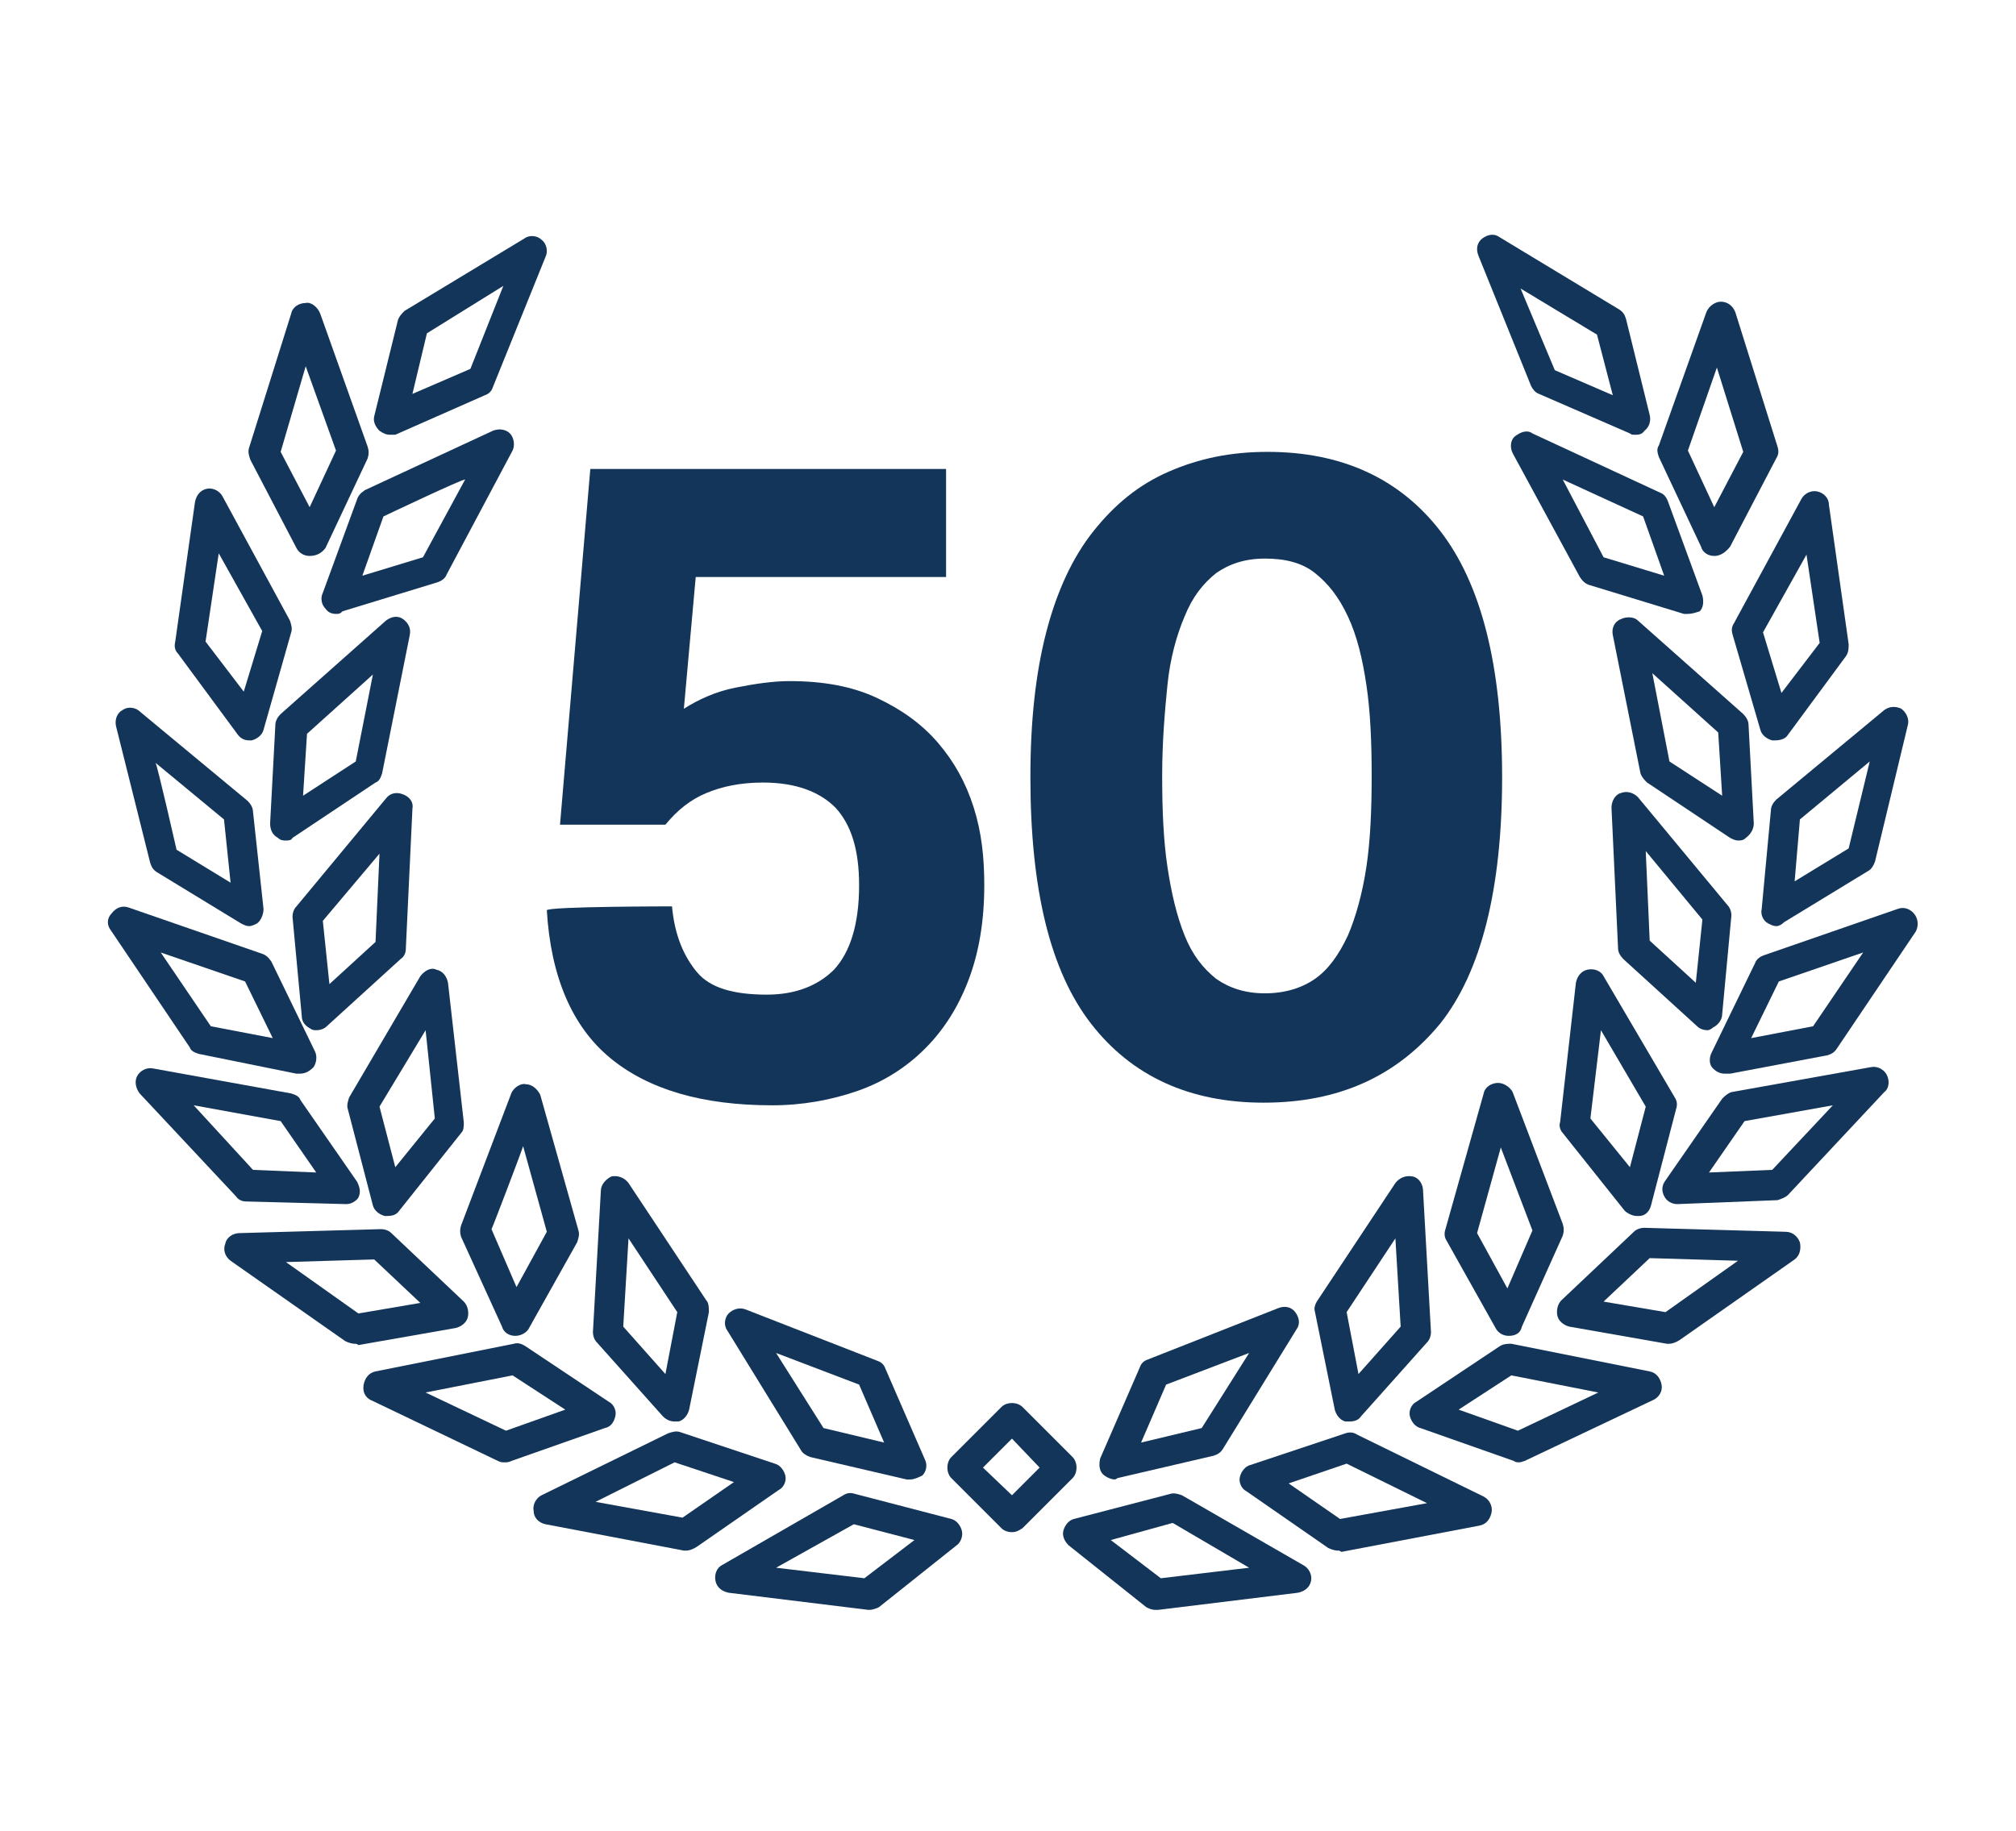 <?xml version="1.0" encoding="utf-8"?>
<!-- Generator: Adobe Illustrator 27.3.1, SVG Export Plug-In . SVG Version: 6.00 Build 0)  -->
<svg version="1.1" id="Layer_1" xmlns="http://www.w3.org/2000/svg" xmlns:xlink="http://www.w3.org/1999/xlink" x="0px" y="0px"
	 viewBox="0 0 153 139" style="enable-background:new 0 0 153 139;" xml:space="preserve">
<style type="text/css">
	.st0{fill:#133559;}
	.st1{fill:none;stroke:#00365C;stroke-width:2;stroke-linecap:round;stroke-miterlimit:10;}
	.st2{fill:none;stroke:#00365C;stroke-width:2;stroke-linecap:round;stroke-linejoin:round;stroke-miterlimit:10;}
	.st3{fill:#00365C;}
</style>
<g>
	<path class="st0" d="M69.1,112.3c-0.1,0-0.2,0-0.3,0l-7.3-1.7c-0.3-0.1-0.6-0.3-0.7-0.5l-5.6-9.1c-0.3-0.4-0.2-1,0.1-1.3
		s0.8-0.5,1.3-0.3l10,3.9c0.3,0.1,0.5,0.3,0.6,0.6l3,6.9c0.2,0.4,0.1,0.9-0.2,1.2C69.8,112.1,69.4,112.3,69.1,112.3L69.1,112.3z
		 M62.5,108.4l4.6,1.1l-1.9-4.4l-6.3-2.4L62.5,108.4L62.5,108.4z"/>
	<path class="st0" d="M51.2,107.9c-0.3,0-0.6-0.1-0.9-0.4l-5-5.6c-0.2-0.2-0.3-0.5-0.3-0.8l0.6-10.7c0-0.5,0.4-0.9,0.8-1.1
		c0.5-0.1,1,0.1,1.3,0.5l5.9,8.9c0.2,0.2,0.2,0.6,0.2,0.9l-1.5,7.4c-0.1,0.4-0.4,0.8-0.8,0.9C51.4,107.9,51.3,107.9,51.2,107.9
		L51.2,107.9z M47.3,100.7l3.2,3.6l0.9-4.7L47.7,94C47.7,94,47.3,100.7,47.3,100.7z"/>
	<path class="st0" d="M39.1,101.4C39.1,101.4,39.1,101.4,39.1,101.4c-0.5,0-0.9-0.3-1-0.7L35,93.9c-0.1-0.3-0.1-0.6,0-0.9l3.8-10
		c0.2-0.5,0.8-0.8,1.1-0.7c0.5,0,0.9,0.4,1.1,0.8l2.9,10.3c0.1,0.3,0,0.6-0.1,0.9l-3.7,6.6C39.9,101.2,39.5,101.4,39.1,101.4
		L39.1,101.4z M37.3,93.3l1.9,4.4l2.3-4.2l-1.8-6.5C39.7,87.1,37.3,93.4,37.3,93.3z"/>
	<path class="st0" d="M29.4,92.3c-0.1,0-0.2,0-0.2,0c-0.4-0.1-0.8-0.4-0.9-0.8l-1.9-7.3c-0.1-0.3,0-0.6,0.1-0.9l5.4-9.2
		c0.3-0.4,0.8-0.7,1.2-0.5c0.5,0.1,0.8,0.5,0.9,1l1.2,10.6c0,0.3,0,0.6-0.2,0.8l-4.7,5.9C30.1,92.2,29.8,92.3,29.4,92.3L29.4,92.3z
		 M28.8,84l1.2,4.6l3-3.7l-0.7-6.7L28.8,84L28.8,84z"/>
	<path class="st0" d="M24,78.2c-0.1,0-0.3,0-0.4-0.1c-0.4-0.2-0.7-0.5-0.7-1l-0.7-7.5c0-0.3,0.1-0.6,0.3-0.8l6.8-8.2
		c0.3-0.4,0.8-0.5,1.3-0.3c0.5,0.2,0.8,0.6,0.7,1.1L30.8,72c0,0.3-0.1,0.6-0.4,0.8l-5.6,5.1C24.6,78.1,24.3,78.2,24,78.2L24,78.2z
		 M24.5,69.9l0.5,4.8l3.5-3.2l0.3-6.7L24.5,69.9L24.5,69.9z"/>
	<path class="st0" d="M21.7,63.8c-0.2,0-0.4,0-0.6-0.2c-0.4-0.2-0.6-0.6-0.6-1.1l0.4-7.5c0-0.3,0.2-0.6,0.4-0.8l8-7.1
		c0.4-0.3,0.9-0.4,1.3-0.1s0.6,0.7,0.5,1.2l-2.1,10.5c-0.1,0.3-0.2,0.6-0.5,0.7l-6.3,4.2C22.1,63.8,21.9,63.8,21.7,63.8L21.7,63.8z
		 M23.3,55.7L23,60.4l4-2.6l1.3-6.6L23.3,55.7L23.3,55.7z"/>
	<path class="st0" d="M25.5,46.6c-0.3,0-0.6-0.1-0.8-0.4c-0.3-0.3-0.4-0.8-0.2-1.2l2.6-7.1c0.1-0.3,0.3-0.5,0.6-0.7l9.7-4.5
		c0.5-0.2,1-0.1,1.3,0.2s0.4,0.9,0.2,1.3l-5,9.4c-0.1,0.3-0.4,0.5-0.7,0.6l-7.2,2.2C25.8,46.6,25.7,46.6,25.5,46.6L25.5,46.6z
		 M29.1,39.2l-1.6,4.5l4.6-1.4l3.2-5.9C35.2,36.3,29.1,39.2,29.1,39.2z"/>
	<path class="st0" d="M29.6,33c-0.3,0-0.5-0.1-0.8-0.3c-0.3-0.3-0.5-0.7-0.4-1.1l1.8-7.3c0.1-0.3,0.3-0.5,0.5-0.7l9.1-5.5
		c0.4-0.3,1-0.2,1.3,0.1c0.4,0.3,0.5,0.9,0.3,1.3l-4,9.9c-0.1,0.3-0.3,0.5-0.6,0.6L30,33C29.9,33,29.7,33,29.6,33L29.6,33z
		 M32.4,25.3l-1.1,4.6l4.4-1.9l2.5-6.3L32.4,25.3L32.4,25.3z"/>
	<path class="st0" d="M23.5,42.2c-0.4,0-0.8-0.2-1-0.6L19,34.9c-0.1-0.3-0.2-0.6-0.1-0.9l3.2-10.2c0.1-0.5,0.6-0.8,1.1-0.8
		c0.4-0.1,0.9,0.3,1.1,0.8l3.6,10.1c0.1,0.3,0.1,0.6,0,0.9l-3.2,6.8C24.4,42,24,42.2,23.5,42.2L23.5,42.2L23.5,42.2z M21.3,34.3
		l2.2,4.2l2-4.3l-2.3-6.4L21.3,34.3L21.3,34.3z"/>
	<path class="st0" d="M18.9,56.2c-0.4,0-0.7-0.2-0.9-0.5l-4.5-6.1c-0.2-0.2-0.3-0.5-0.2-0.9l1.5-10.6c0.1-0.5,0.4-0.9,0.9-1
		c0.5-0.1,1,0.2,1.2,0.6l5.1,9.4c0.1,0.3,0.2,0.6,0.1,0.9L20,55.4c-0.1,0.4-0.5,0.7-0.9,0.8C19,56.2,19,56.2,18.9,56.2L18.9,56.2z
		 M15.6,48.7l2.9,3.8l1.4-4.6L16.6,42C16.6,42,15.6,48.7,15.6,48.7z"/>
	<path class="st0" d="M18.9,70.3c-0.2,0-0.4-0.1-0.6-0.2l-6.4-3.9c-0.3-0.2-0.4-0.4-0.5-0.7L8.8,55.1c-0.1-0.5,0.1-1,0.5-1.2
		c0.4-0.3,1-0.2,1.3,0.1l8.2,6.8c0.2,0.2,0.4,0.5,0.4,0.8L20,69c0,0.4-0.2,0.9-0.5,1.1C19.3,70.2,19.1,70.3,18.9,70.3z M13.4,64.5
		l4.1,2.5L17,62.2l-5.2-4.3C11.9,57.9,13.4,64.5,13.4,64.5z"/>
	<path class="st0" d="M22.7,81.5c-0.1,0-0.1,0-0.2,0L15.1,80c-0.3-0.1-0.6-0.2-0.7-0.5l-6-8.9c-0.3-0.4-0.3-0.9,0.1-1.3
		c0.3-0.4,0.8-0.6,1.3-0.4l10.1,3.5c0.3,0.1,0.5,0.3,0.7,0.6l3.3,6.8c0.2,0.4,0.1,0.9-0.1,1.2C23.4,81.4,23.1,81.5,22.7,81.5
		L22.7,81.5z M16,77.9l4.7,0.9l-2.1-4.3l-6.4-2.2L16,77.9L16,77.9z"/>
	<path class="st0" d="M26.3,91.4L26.3,91.4l-7.6-0.2c-0.3,0-0.6-0.1-0.8-0.4L10.6,83c-0.3-0.4-0.4-0.9-0.2-1.3
		c0.2-0.4,0.7-0.7,1.2-0.6l10.5,1.9c0.3,0.1,0.6,0.2,0.7,0.5l4.3,6.2c0.2,0.4,0.3,0.8,0.1,1.2C27.1,91.1,26.7,91.4,26.3,91.4
		L26.3,91.4z M19.2,88.8L24,89l-2.7-3.9l-6.6-1.2L19.2,88.8L19.2,88.8z"/>
	<path class="st0" d="M26.9,102c-0.2,0-0.5-0.1-0.7-0.2l-8.7-6.1c-0.4-0.3-0.6-0.8-0.4-1.3c0.1-0.5,0.6-0.8,1.1-0.8l10.7-0.3
		c0.3,0,0.6,0.1,0.8,0.3l5.5,5.2c0.3,0.3,0.4,0.8,0.3,1.2c-0.1,0.4-0.5,0.7-0.9,0.8l-7.4,1.3C27.1,102,27,102,26.9,102L26.9,102z
		 M21.7,95.8l5.5,3.9l4.7-0.8l-3.5-3.3L21.7,95.8L21.7,95.8z"/>
	<path class="st0" d="M38.3,111c-0.2,0-0.3,0-0.5-0.1l-9.6-4.6c-0.5-0.2-0.7-0.7-0.6-1.2s0.4-0.9,0.9-1l10.5-2.1
		c0.3-0.1,0.6,0,0.9,0.2l6.3,4.2c0.4,0.2,0.6,0.7,0.5,1.1s-0.3,0.8-0.8,0.9l-7.1,2.5C38.6,111,38.5,111,38.3,111L38.3,111z
		 M32.3,105.7l6.1,2.9l4.5-1.6l-4-2.6L32.3,105.7L32.3,105.7z"/>
	<path class="st0" d="M52.1,117.7c-0.1,0-0.1,0-0.2,0l-10.5-2c-0.5-0.1-0.9-0.5-0.9-1c-0.1-0.5,0.2-1,0.6-1.2l9.6-4.7
		c0.3-0.1,0.6-0.2,0.9-0.1l7.2,2.4c0.4,0.1,0.7,0.5,0.8,0.9s-0.1,0.9-0.5,1.1l-6.2,4.3C52.6,117.6,52.3,117.7,52.1,117.7z M45.2,114
		l6.6,1.2l3.9-2.7l-4.5-1.5L45.2,114L45.2,114z"/>
	<path class="st0" d="M66,122.2c0,0-0.1,0-0.1,0l-10.6-1.3c-0.5-0.1-0.9-0.4-1-0.9c-0.1-0.5,0.1-1,0.5-1.2l9.2-5.3
		c0.3-0.2,0.6-0.2,0.9-0.1l7.3,1.9c0.4,0.1,0.7,0.5,0.8,0.9s-0.1,0.9-0.4,1.1l-5.9,4.7C66.5,122.1,66.2,122.2,66,122.2L66,122.2z
		 M58.9,119l6.7,0.8l3.8-2.9l-4.6-1.2C64.8,115.7,58.9,119,58.9,119z"/>
	<path class="st0" d="M76.8,116.3c-0.3,0-0.6-0.1-0.8-0.3l-3.8-3.8c-0.2-0.2-0.3-0.5-0.3-0.8s0.1-0.6,0.3-0.8l3.8-3.8
		c0.2-0.2,0.5-0.3,0.8-0.3l0,0c0.3,0,0.6,0.1,0.8,0.3l3.8,3.8c0.4,0.4,0.4,1.2,0,1.6l-3.8,3.8C77.3,116.2,77.1,116.3,76.8,116.3
		L76.8,116.3z M74.6,111.4l2.2,2.1l2.1-2.1l-2.1-2.2L74.6,111.4z"/>
	<path class="st0" d="M84.6,112.3c-0.3,0-0.7-0.2-0.9-0.4c-0.3-0.3-0.3-0.8-0.2-1.2l3-6.9c0.1-0.3,0.3-0.5,0.6-0.6l9.9-3.9
		c0.5-0.2,1-0.1,1.3,0.3c0.3,0.4,0.4,0.9,0.1,1.3l-5.6,9.1c-0.2,0.3-0.4,0.4-0.7,0.5l-7.3,1.7C84.7,112.3,84.6,112.3,84.6,112.3
		L84.6,112.3z M88.5,105.1l-1.9,4.4l4.6-1.1l3.6-5.7L88.5,105.1L88.5,105.1z"/>
	<path class="st0" d="M102.4,107.9c-0.1,0-0.2,0-0.3,0c-0.4-0.1-0.7-0.5-0.8-0.9l-1.5-7.4c-0.1-0.3,0-0.6,0.2-0.9l5.9-8.9
		c0.3-0.4,0.8-0.6,1.3-0.5c0.5,0.1,0.8,0.6,0.8,1.1l0.6,10.7c0,0.3-0.1,0.6-0.3,0.8l-5,5.6C103.1,107.8,102.8,107.9,102.4,107.9
		L102.4,107.9z M102.2,99.6l0.9,4.7l3.2-3.6l-0.4-6.7L102.2,99.6L102.2,99.6z"/>
	<path class="st0" d="M114.5,101.4c-0.4,0-0.8-0.2-1-0.6l-3.7-6.6c-0.2-0.3-0.2-0.6-0.1-0.9l2.9-10.3c0.1-0.5,0.6-0.8,1.1-0.8
		c0.4,0,0.9,0.3,1.1,0.7l3.8,10c0.1,0.3,0.1,0.6,0,0.9l-3.1,6.9C115.4,101.2,115,101.4,114.5,101.4
		C114.6,101.4,114.5,101.4,114.5,101.4L114.5,101.4z M112.1,93.6l2.3,4.2l1.9-4.4l-2.4-6.3C113.9,87.1,112.1,93.6,112.1,93.6z"/>
	<path class="st0" d="M124.2,92.3c-0.3,0-0.7-0.2-0.9-0.4l-4.7-5.9c-0.2-0.2-0.3-0.6-0.2-0.8l1.2-10.6c0.1-0.5,0.4-0.9,0.9-1
		c0.5-0.1,1,0.1,1.2,0.5l5.4,9.2c0.2,0.3,0.2,0.6,0.1,0.9l-1.9,7.3c-0.1,0.4-0.4,0.8-0.9,0.8C124.4,92.3,124.3,92.3,124.2,92.3
		L124.2,92.3z M120.7,84.9l3,3.7l1.2-4.6l-3.4-5.8L120.7,84.9L120.7,84.9z"/>
	<path class="st0" d="M129.6,78.2c-0.3,0-0.6-0.1-0.8-0.3l-5.6-5.1c-0.2-0.2-0.4-0.5-0.4-0.8l-0.5-10.7c0-0.5,0.3-1,0.7-1.1
		c0.5-0.2,1,0,1.3,0.3l6.8,8.2c0.2,0.2,0.3,0.5,0.3,0.8l-0.7,7.5c0,0.4-0.3,0.8-0.7,1C129.9,78.1,129.7,78.2,129.6,78.2L129.6,78.2z
		 M125.2,71.4l3.5,3.2l0.5-4.8l-4.3-5.2L125.2,71.4L125.2,71.4z"/>
	<path class="st0" d="M131.9,63.8c-0.2,0-0.4-0.1-0.6-0.2l-6.3-4.2c-0.2-0.2-0.4-0.4-0.5-0.7l-2.1-10.5c-0.1-0.5,0.1-1,0.6-1.2
		c0.4-0.2,1-0.2,1.3,0.1l8,7.1c0.2,0.2,0.4,0.5,0.4,0.8l0.4,7.5c0,0.4-0.2,0.8-0.6,1.1C132.3,63.8,132.1,63.8,131.9,63.8L131.9,63.8
		z M126.7,57.8l4,2.6l-0.3-4.8l-5-4.5L126.7,57.8L126.7,57.8z"/>
	<path class="st0" d="M128.1,46.6c-0.1,0-0.2,0-0.3,0l-7.2-2.2c-0.3-0.1-0.5-0.3-0.7-0.6l-5.1-9.4c-0.2-0.4-0.2-1,0.2-1.3
		s0.9-0.5,1.3-0.2l9.7,4.5c0.3,0.1,0.5,0.4,0.6,0.7l2.6,7.1c0.1,0.4,0.1,0.9-0.2,1.2C128.7,46.5,128.4,46.6,128.1,46.6L128.1,46.6z
		 M121.7,42.3l4.6,1.4l-1.6-4.5l-6.1-2.8L121.7,42.3L121.7,42.3z"/>
	<path class="st0" d="M124.1,33c-0.2,0-0.3,0-0.4-0.1l-6.9-3c-0.3-0.1-0.5-0.4-0.6-0.6l-4-9.9c-0.2-0.5-0.1-1,0.3-1.3
		c0.4-0.3,0.9-0.4,1.3-0.1l9.1,5.5c0.3,0.2,0.4,0.4,0.5,0.7l1.8,7.3c0.1,0.4,0,0.9-0.4,1.2C124.6,33,124.3,33,124.1,33L124.1,33z
		 M118,28.1l4.4,1.9l-1.2-4.6l-5.8-3.5L118,28.1z"/>
	<path class="st0" d="M130.1,42.2L130.1,42.2c-0.5,0-0.9-0.3-1-0.7l-3.2-6.8c-0.1-0.3-0.2-0.6,0-0.9l3.6-10.1
		c0.2-0.5,0.7-0.8,1.1-0.8c0.5,0,0.9,0.3,1.1,0.8l3.2,10.2c0.1,0.3,0.1,0.6-0.1,0.9l-3.5,6.7C130.9,42,130.5,42.2,130.1,42.2
		L130.1,42.2z M128.1,34.2l2,4.3l2.2-4.2l-2-6.4L128.1,34.2L128.1,34.2z"/>
	<path class="st0" d="M134.7,56.2c-0.1,0-0.1,0-0.2,0c-0.4-0.1-0.8-0.4-0.9-0.8l-2.1-7.2c-0.1-0.3-0.1-0.6,0.1-0.9l5.1-9.4
		c0.2-0.4,0.7-0.7,1.2-0.6c0.5,0.1,0.9,0.5,0.9,1l1.5,10.6c0,0.3,0,0.6-0.2,0.9l-4.5,6.1C135.4,56.1,135.1,56.2,134.7,56.2
		L134.7,56.2z M133.8,48l1.4,4.6l2.9-3.8l-1-6.7L133.8,48L133.8,48z"/>
	<path class="st0" d="M134.8,70.3c-0.2,0-0.4-0.1-0.6-0.2c-0.4-0.2-0.6-0.7-0.5-1.1l0.7-7.5c0-0.3,0.2-0.6,0.4-0.8l8.2-6.8
		c0.4-0.3,0.9-0.3,1.3-0.1c0.4,0.3,0.6,0.8,0.5,1.2l-2.5,10.4c-0.1,0.3-0.3,0.6-0.5,0.7l-6.4,3.9C135.2,70.2,135,70.3,134.8,70.3
		L134.8,70.3z M136.6,62.2l-0.4,4.7l4.1-2.5l1.6-6.6L136.6,62.2L136.6,62.2z"/>
	<path class="st0" d="M130.9,81.5c-0.4,0-0.7-0.2-0.9-0.4c-0.3-0.3-0.3-0.8-0.1-1.2l3.3-6.8c0.1-0.3,0.4-0.5,0.7-0.6l10.1-3.5
		c0.5-0.2,1,0,1.3,0.4c0.3,0.4,0.3,0.9,0.1,1.3l-6,8.9c-0.2,0.3-0.4,0.4-0.7,0.5l-7.4,1.4C131.1,81.5,131,81.5,130.9,81.5
		L130.9,81.5z M135,74.5l-2.1,4.3l4.7-0.9l3.8-5.6L135,74.5L135,74.5z"/>
	<path class="st0" d="M127.3,91.4c-0.4,0-0.8-0.2-1-0.6c-0.2-0.4-0.2-0.8,0.1-1.2l4.3-6.2c0.2-0.2,0.4-0.4,0.7-0.5L142,81
		c0.5-0.1,1,0.2,1.2,0.6c0.2,0.4,0.2,1-0.2,1.3l-7.3,7.8c-0.2,0.2-0.5,0.3-0.8,0.4L127.3,91.4C127.4,91.3,127.4,91.3,127.3,91.4
		L127.3,91.4z M132.4,85.1l-2.7,3.9l4.8-0.2l4.6-4.9L132.4,85.1L132.4,85.1z"/>
	<path class="st0" d="M126.7,102c-0.1,0-0.1,0-0.2,0l-7.4-1.3c-0.4-0.1-0.8-0.4-0.9-0.8c-0.1-0.4,0-0.9,0.3-1.2l5.5-5.2
		c0.2-0.2,0.5-0.3,0.8-0.3l10.7,0.3c0.5,0,0.9,0.3,1.1,0.8c0.1,0.5,0,1-0.4,1.3l-8.7,6.1C127.2,101.9,126.9,102,126.7,102L126.7,102
		z M121.7,98.8l4.7,0.8l5.5-3.9l-6.7-0.2L121.7,98.8L121.7,98.8z"/>
	<path class="st0" d="M115.3,111c-0.1,0-0.3,0-0.4-0.1l-7.1-2.5c-0.4-0.1-0.7-0.5-0.8-0.9s0.1-0.9,0.5-1.1l6.3-4.2
		c0.3-0.2,0.6-0.2,0.9-0.2l10.5,2.1c0.5,0.1,0.8,0.5,0.9,1c0.1,0.5-0.2,1-0.7,1.2l-9.7,4.6C115.6,110.9,115.5,111,115.3,111
		L115.3,111z M110.7,107l4.5,1.6l6.1-2.9l-6.6-1.3L110.7,107L110.7,107z"/>
	<path class="st0" d="M101.5,117.7c-0.2,0-0.5-0.1-0.7-0.2l-6.2-4.3c-0.4-0.2-0.6-0.7-0.5-1.1c0.1-0.4,0.4-0.8,0.8-0.9l7.2-2.4
		c0.3-0.1,0.6-0.1,0.9,0.1l9.6,4.7c0.4,0.2,0.7,0.7,0.6,1.2c-0.1,0.5-0.4,0.9-0.9,1l-10.5,2C101.7,117.7,101.6,117.7,101.5,117.7z
		 M97.8,112.6l3.9,2.7l6.6-1.2l-6.1-3L97.8,112.6L97.8,112.6z"/>
	<path class="st0" d="M87.7,122.2c-0.3,0-0.5-0.1-0.7-0.2l-5.9-4.7c-0.3-0.3-0.5-0.7-0.4-1.1s0.4-0.8,0.8-0.9l7.3-1.9
		c0.3-0.1,0.6,0,0.9,0.1l9.2,5.3c0.4,0.2,0.7,0.7,0.6,1.2c-0.1,0.5-0.5,0.8-1,0.9l-10.6,1.3C87.8,122.2,87.7,122.2,87.7,122.2
		L87.7,122.2z M84.3,116.9l3.8,2.9l6.7-0.8l-5.8-3.4L84.3,116.9z"/>
	<path class="st0" d="M51,68.8c0.2,2.2,0.9,3.8,1.9,5s2.8,1.7,5.3,1.7c2.2,0,3.9-0.7,5.1-1.9c1.2-1.3,1.9-3.4,1.9-6.4
		c0-2.7-0.6-4.6-1.8-5.9c-1.2-1.2-3-1.9-5.5-1.9c-1.7,0-3.1,0.3-4.3,0.8c-1.2,0.5-2.2,1.3-3.1,2.4h-8l2.3-27h27v8.2H52.8l-0.9,10
		c1.1-0.7,2.4-1.3,3.9-1.6c1.5-0.3,2.9-0.5,4.1-0.5c2.6,0,4.8,0.4,6.7,1.3s3.4,2,4.6,3.4c1.2,1.4,2.1,3,2.7,4.9
		c0.6,1.9,0.8,3.8,0.8,5.9c0,2.7-0.4,5.1-1.2,7.2s-1.9,3.8-3.3,5.2s-3.1,2.5-5.1,3.2c-2,0.7-4.2,1.1-6.5,1.1
		c-5.3,0-9.4-1.2-12.3-3.6c-2.9-2.4-4.5-6.2-4.8-11.2C41.5,68.8,51,68.8,51,68.8z"/>
	<path class="st0" d="M95.9,83.7c-5.6,0-10-2-13.1-6S78.2,67.5,78.2,59c0-4.3,0.4-7.9,1.2-11c0.8-3.1,2-5.7,3.6-7.7s3.4-3.5,5.7-4.5
		s4.7-1.5,7.5-1.5c5.6,0,10,2,13.1,6s4.7,10.2,4.7,18.7s-1.6,14.8-4.7,18.7C106,81.7,101.6,83.7,95.9,83.7L95.9,83.7z M96,75.4
		c1.5,0,2.8-0.4,3.8-1.1s1.8-1.8,2.5-3.3c0.6-1.4,1.1-3.2,1.4-5.2s0.4-4.3,0.4-6.9s-0.1-4.9-0.4-6.9s-0.7-3.7-1.4-5.2
		s-1.5-2.5-2.5-3.3s-2.3-1.1-3.8-1.1s-2.7,0.4-3.7,1.1c-1,0.8-1.8,1.8-2.4,3.3c-0.6,1.4-1.1,3.2-1.3,5.2s-0.4,4.3-0.4,6.9
		s0.1,4.9,0.4,6.9c0.3,2,0.7,3.7,1.3,5.2s1.4,2.5,2.4,3.3C93.3,75,94.5,75.4,96,75.4z"/>
</g>
</svg>

